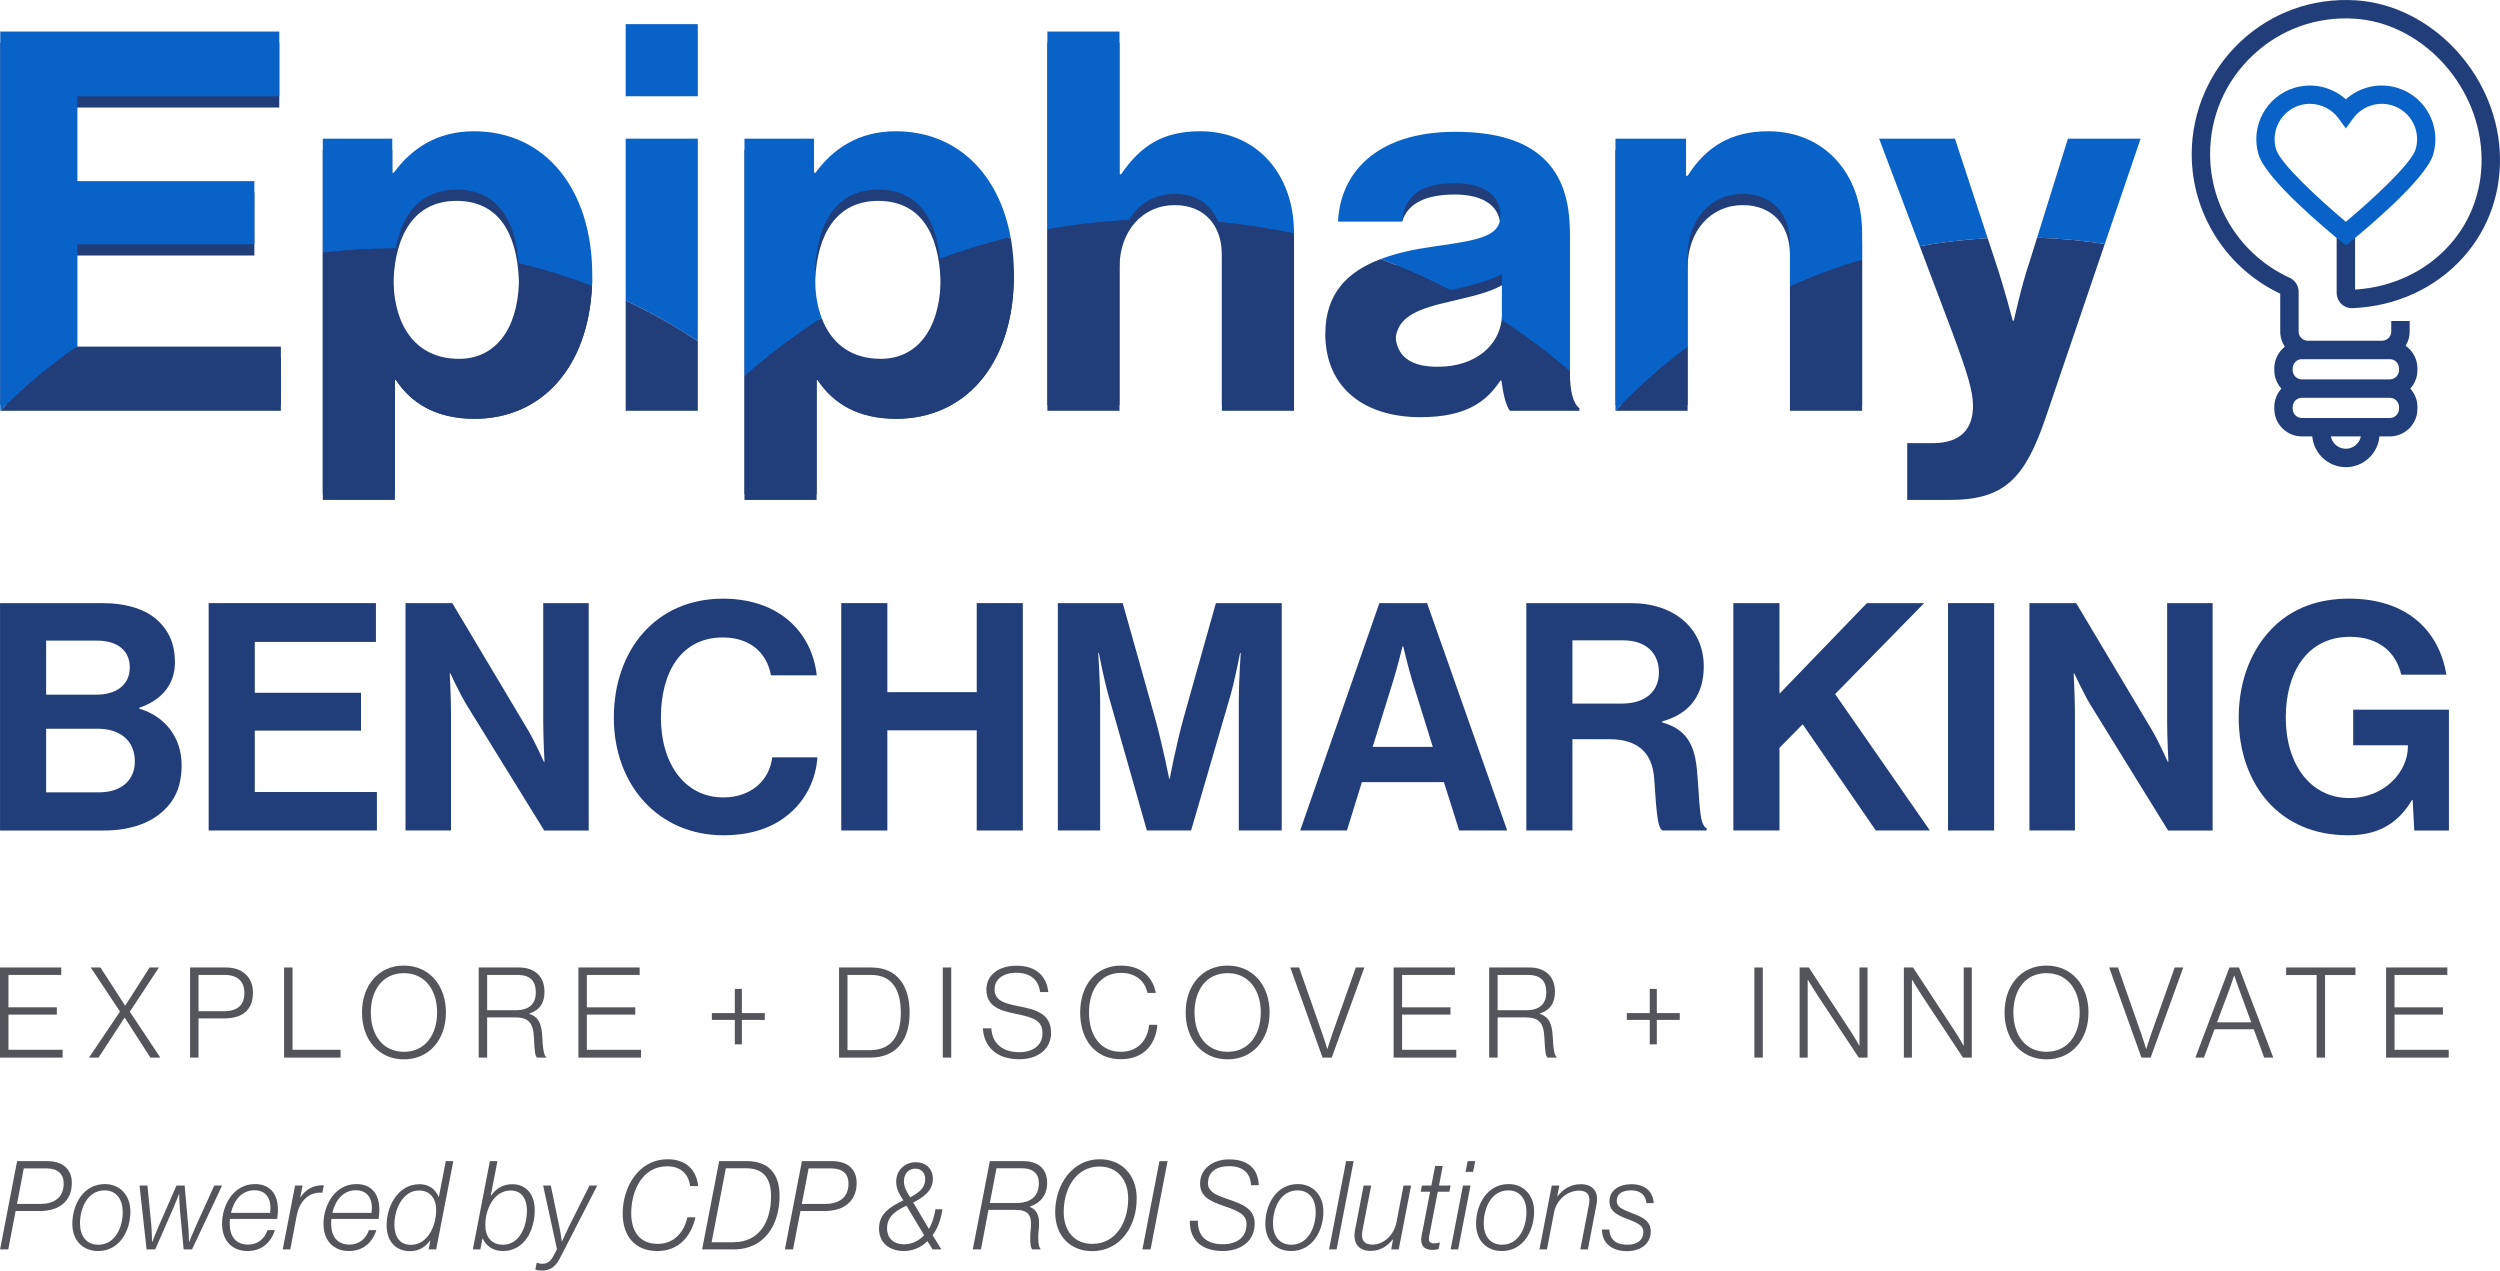 <svg xmlns="http://www.w3.org/2000/svg" id="a" data-name="Layer 1" viewBox="0 0 875.88 445.136"><defs><style>      .b {        fill: #53555a;      }      .c {        fill: #213e7a;      }      .d {        fill: #0962c7;      }    </style></defs><g><path class="c" d="M.01,211.3h35.655c8.579,0,15.153,2.117,19.275,5.794,4.346,3.899,6.352,8.69,6.352,14.93,0,8.134-5.014,13.371-12.479,15.934v.334c8.803,2.562,14.819,9.916,14.819,19.722,0,7.465-2.34,12.59-7.019,16.602-4.568,4.011-11.588,6.351-20.056,6.351H.01v-79.665ZM33.66,243.389c7.019,0,11.81-3.343,11.81-9.582,0-5.905-4.345-9.359-11.476-9.359h-17.828v18.941h17.493ZM16.166,277.595h18.607c7.8,0,12.479-4.346,12.479-10.808,0-7.577-5.571-11.477-12.925-11.477h-18.162v22.284Z"></path><path class="c" d="M73.106,211.3h58.606v13.593h-42.45v17.827h37.214v13.26h-37.214v21.504h42.785v13.481h-58.941v-79.665Z"></path><path class="c" d="M142.078,211.3h16.379l26.518,44.456c2.562,4.346,5.571,11.143,5.571,11.143h.223s-.445-8.245-.445-13.816v-41.782h15.933v79.665h-15.599l-27.186-44.011c-2.562-4.234-5.683-11.03-5.683-11.03h-.223s.446,8.356.446,13.927v41.114h-15.934v-79.665Z"></path><path class="c" d="M215.062,251.412c0-23.621,14.708-41.671,38.217-41.671,19.61,0,31.198,11.699,32.869,26.852h-16.044c-1.449-8.021-7.466-13.259-16.825-13.259-14.707,0-21.727,12.256-21.727,28.078,0,16.267,8.468,27.966,21.838,27.966,9.471,0,16.156-5.683,17.159-14.039h15.821c-.445,7.019-3.454,13.816-8.802,18.83-5.46,5.126-13.148,8.468-24.179,8.468-22.395,0-38.328-17.27-38.328-41.225Z"></path><path class="c" d="M294.731,211.3h16.156v31.197h31.309v-31.197h16.156v79.665h-16.156v-35.098h-31.309v35.098h-16.156v-79.665Z"></path><path class="c" d="M370.613,211.3h22.73l11.254,40c2.785,10.027,5.014,21.504,5.014,21.504h.223s2.117-11.477,4.902-21.504l11.254-40h23.064v79.665h-15.041v-45.682c0-6.463.668-16.49.668-16.49h-.223s-1.783,9.359-3.454,15.152l-13.705,47.02h-15.487l-13.37-47.02c-1.671-5.793-3.454-15.152-3.454-15.152h-.223s.669,10.027.669,16.49v45.682h-14.819v-79.665Z"></path><path class="c" d="M483.264,211.3h16.713l28.077,79.665h-16.824l-5.348-16.936h-28.747l-5.236,16.936h-16.379l27.744-79.665ZM480.924,261.662h21.058l-7.131-22.952c-1.337-4.234-3.231-12.256-3.231-12.256h-.224s-2.005,8.021-3.342,12.256l-7.131,22.952Z"></path><path class="c" d="M534.745,211.3h36.546c15.376,0,25.626,8.913,25.626,22.173,0,9.359-4.345,16.49-14.596,19.275v.334c7.354,2.117,11.143,6.351,12.145,16.045,1.114,11.253.669,19.832,3.454,21.058v.78h-15.487c-2.005-.892-2.228-9.805-2.897-18.384-.669-8.691-5.571-13.594-15.599-13.594h-13.036v31.977h-16.156v-79.665ZM550.901,246.509h17.158c8.803,0,13.148-4.568,13.148-10.92,0-6.462-4.122-11.253-12.701-11.253h-17.605v22.173Z"></path><path class="c" d="M607.282,211.3h16.156v31.755l30.641-31.755h20.055l-31.197,31.866,33.203,47.799h-18.941l-25.626-37.214-8.134,8.245v28.969h-16.156v-79.665Z"></path><path class="c" d="M682.495,211.3h16.156v79.665h-16.156v-79.665Z"></path><path class="c" d="M711.019,211.3h16.379l26.518,44.456c2.562,4.346,5.571,11.143,5.571,11.143h.223s-.445-8.245-.445-13.816v-41.782h15.933v79.665h-15.599l-27.186-44.011c-2.562-4.234-5.683-11.03-5.683-11.03h-.223s.446,8.356.446,13.927v41.114h-15.934v-79.665Z"></path><path class="c" d="M845.285,280.269h-.223c-5.46,9.137-12.926,12.367-22.396,12.367-12.033,0-21.393-4.345-27.967-11.587-6.573-7.354-10.361-17.605-10.361-29.638,0-13.259,4.679-24.847,13.035-32.535,6.463-5.905,14.931-9.136,25.627-9.136,20.057,0,31.533,11.03,34.096,26.629h-15.822c-1.782-7.688-7.689-13.259-17.939-13.259-15.041,0-22.507,12.479-22.507,28.301,0,16.267,8.58,28.189,22.284,28.189,12.368,0,20.502-9.247,20.502-18.05v-.445h-19.165v-12.479h33.539v42.34h-12.146l-.557-10.696Z"></path></g><g><g><path class="c" d="M27.048,125.389v-35.87h62.07v-22.11H27.048v-29.73h70.8V14.999H.099v126.88h98.31v-16.49H27.048Z"></path><path class="c" d="M207.439,97.349c-1.03-28.14-16.96-47.41-41.39-47.41-13,0-21.92,6.13-28.06,14.5h-.55v-11.9h-24.35v120.56h25.27v-39.95h.38c5.39,8.18,14.12,13.57,27.5,13.57,23.48,0,39.82-17.89,41.17-46.48.02-.41.04-.81.05-1.22.01-.18.01-.36.01-.54v-.14c-.01-.33-.02-.66-.03-.99ZM160.849,129.669c-15.05,0-23.04-11.34-23.04-28.62,0-.67.01-1.34.04-1.99v-.15c0-.36.02-.72.03-1.07.77-15.56,7.25-27.46,22.04-27.46,14.66,0,21.12,11.15,21.86,27.44.02.36.03.72.03,1.08v.18c.03.65.04,1.3.04,1.97,0,18.02-8.18,28.62-21,28.62Z"></path><path class="c" d="M355.178,97.349c-.18-4.99-.83-9.69-1.92-14.06-5.02-20.3-19.36-33.35-39.46-33.35-13.01,0-21.93,6.13-28.06,14.5h-.56v-11.9h-24.35v120.56h25.28v-39.95h.37c5.39,8.18,14.12,13.57,27.5,13.57,23.97,0,40.49-18.64,41.23-48.28,0-.03.01-.07,0-.1-.01-.33-.02-.66-.03-.99ZM308.589,129.669c-11.55,0-18.94-6.67-21.74-17.59-.87-3.31-1.3-7.01-1.3-11.03,0-.69.01-1.39.04-2.06-.01-.02-.01-.05,0-.08,0-.36.02-.72.03-1.07.77-15.56,7.25-27.46,22.05-27.46,14.66,0,21.12,11.15,21.85,27.44.02.36.03.72.03,1.08,0,.07.01.13.01.2.02.64.03,1.29.03,1.95,0,18.02-8.17,28.62-21,28.62Z"></path><path class="c" d="M453.209,81.809c-1.52-18.79-14.26-31.87-32.74-31.87-13.01,0-20.81,5.02-27.69,15.05h-.56V14.999h-25.27v126.88h25.27v-48.08c0-13.01,8.18-21.93,19.33-21.93,10.59,0,16.54,7.25,16.54,17.47v52.54h25.27v-56.26c0-1.29-.05-2.56-.15-3.81Z"></path><path class="c" d="M549.998,133.749v-48.5c0-22.3-11.52-35.12-40.14-35.12-24.48,0-37.07,11.32-40.27,25.4-.15.66-.28,1.33-.38,2h22.07c0-.01.01-.01.01-.02,1.99-6.35,8.41-9.36,18.38-9.36,8.83,0,14.04,3.09,15.54,8.1.11.35.19.72.26,1.1,0,.01,0,.03.01.04.12.67.18,1.37.18,2.1,0,7.25-7.25,8.55-23.05,10.78-4.71.66-9.23,1.5-13.39,2.65-13.64,3.75-23.57,10.73-24.77,25.02,1.39,17.03,14.69,26.17,33.15,26.17,16.35,0,23.22-5.58,28.06-12.83h.37c.56,4.28,1.48,8.74,2.97,10.6h21.71c-.47-2.11-.71-4.8-.71-8.13ZM526.208,114.239c0,9.29-7.99,18.21-22.48,18.21-8.92,0-14.87-3.16-14.87-12.08,0-.67.04-1.3.12-1.9v-.04c.04-.33.09-.65.15-.96,1.35-6.72,7.78-9.34,19.43-11.96,6.32-1.49,13.19-2.98,17.65-5.58v14.31Z"></path><path class="c" d="M619.508,49.939c-13.01,0-21.75,5.39-28.25,15.61h-.56v-13.01h-24.72v89.34h25.28v-48.08c0-13.01,8.17-21.93,19.32-21.93,10.6,0,16.54,7.25,16.54,17.47v52.54h25.28v-56.26c0-20.81-13.2-35.68-32.89-35.68Z"></path></g><path class="d" d="M509.858,46.179c-27.88,0-40.33,14.68-41.07,31.4h22.49v-.05c0-.01.01-.01.01-.02.76-9.05,6.52-13.31,18.38-13.31,10.6,0,15.99,4.46,15.99,11.34,0,.66-.06,1.28-.18,1.85-1.22,5.65-8.52,6.9-22.87,8.93-6.88.96-13.33,2.32-18.9,4.45,1.85.69,3.69,1.41,5.51,2.15,6.46,2.62,12.77,5.54,18.91,8.74.14-.03.28-.07.43-.1.03-.01.07-.02.1-.02,6.29-1.49,13.11-2.97,17.55-5.56v14.31c0,.35-.01.71-.04,1.06-.02.26-.04.52-.08.78.04.03.08.05.12.08,8.34,5.41,16.29,11.37,23.79,17.83v-48.74c0-22.3-11.52-35.12-40.14-35.12ZM.099,11.049v132.86c.69-.69,1.38-1.37,2.07-2.03,7.7-7.5,16.01-14.36,24.88-20.5v-35.8h62.07v-22.12H27.048v-29.73h70.8V11.049H.099ZM166.048,45.989c-13,0-21.92,6.13-28.06,14.5h-.55v-11.9h-24.35v39.96c7.87-.98,15.89-1.48,24.02-1.48.51,0,1.03,0,1.54.01.06-.37.13-.74.21-1.1,2.36-11.51,8.9-19.55,21.06-19.55,13.76,0,20.3,9.82,21.66,24.49.04.43.07.87.1,1.31h.01c8.82,2.08,17.41,4.77,25.72,8.01.02-.41.04-.81.05-1.22.01-.18.01-.36.01-.54v-.14c.02-.65.03-1.32.03-1.99,0-29.73-16.17-50.36-41.45-50.36ZM219.208,48.589v56.71c8.8,4.13,17.25,8.9,25.27,14.26V48.589h-25.27ZM219.208,8.459v25.27h25.27V8.459h-25.27ZM313.798,45.989c-13.01,0-21.93,6.13-28.06,14.5h-.56v-11.9h-24.35v83.18l.01.01c8.16-7.19,16.85-13.78,26.01-19.7.34-.23.68-.45,1.02-.67-1.36-3.6-2.13-7.77-2.28-12.42-.01-.02-.01-.05,0-.08-.03-.59-.04-1.2-.04-1.81,0-17.1,6.32-30.67,22.12-30.67,13.69,0,20.22,9.71,21.62,24.27,7.79-2.91,15.79-5.39,23.97-7.41.26-.07.53-.13.8-.2-4.11-22.43-18.95-37.1-40.26-37.1ZM420.469,45.989c-13.01,0-20.81,5.02-27.69,15.06h-.56V11.049h-25.27v69.31c9.31-1.69,18.82-2.79,28.5-3.26,3.38-5.74,9.16-9.18,16.1-9.18,7.69,0,12.93,3.82,15.22,9.84,8.98.82,17.81,2.18,26.44,4.05.05.01.1.02.15.03v-.17c0-20.81-13.19-35.68-32.89-35.68ZM619.508,45.989c-13.01,0-21.75,5.39-28.25,15.61h-.56v-13.01h-24.72v95.34h.03c.65-.69,1.31-1.37,1.98-2.05,7.19-7.39,14.97-14.2,23.27-20.36v-31.67c0-13.01,8.17-21.93,19.32-21.93,10.6,0,16.54,7.25,16.54,17.47v14.99c8.14-3.68,16.59-6.83,25.28-9.38v-9.33c0-20.81-13.2-35.68-32.89-35.68ZM684.919,48.589h-26.57l14.22,37.61.02.05c7.78-1.41,15.72-2.35,23.8-2.79l-11.47-34.87ZM724.498,48.589l-10.8,34.68c8.04.26,15.95,1.01,23.71,2.21l12.55-36.89h-25.46Z"></path><path class="c" d="M549.998,130.039c-7.5-6.46-15.45-12.42-23.79-17.83-.04-.03-.08-.05-.12-.08-.97,8.6-8.83,16.37-22.36,16.37-8.2,0-13.89-2.67-14.75-10.03v-.04c-.08-.64-.12-1.3-.12-2.01,0-8.82,6.36-11.82,19.27-14.76-6.14-3.2-12.45-6.12-18.91-8.74-1.82-.74-3.66-1.46-5.51-2.15h-.01c-.04.01-.07.03-.11.04-11.52,4.39-19.26,12.04-19.26,26.17,0,18.96,13.75,29.18,33.27,29.18,16.35,0,23.22-5.58,28.06-12.82h.37c.56,4.27,1.48,8.73,2.97,10.59h24.35v-.93c-2.21-1.65-3.33-5.86-3.35-12.96ZM27.048,121.439v-.06c-8.87,6.14-17.18,13-24.88,20.5-.69.66-1.38,1.34-2.07,2.03v.02h98.31v-22.49H27.048ZM181.689,92.229c.11,1.57.16,3.2.16,4.87,0,.67-.01,1.33-.04,1.98-.58,16.81-8.62,26.64-20.96,26.64-14.47,0-22.42-10.49-23-26.66v-.15c-.03-.59-.04-1.2-.04-1.81,0-3.52.26-6.89.84-10.02-.51-.01-1.03-.01-1.54-.01-8.13,0-16.15.5-24.02,1.48v86.6h25.27v-42h.38c5.39,8.18,14.12,13.57,27.5,13.57,23.48,0,39.82-17.89,41.17-46.48-8.31-3.24-16.9-5.93-25.72-8.01ZM219.208,105.299v38.63h25.27v-24.37c-8.02-5.36-16.47-10.13-25.27-14.26ZM354.308,84.449c-.07-.46-.15-.91-.25-1.36-.27.07-.54.13-.8.2-8.18,2.02-16.18,4.5-23.97,7.41.05.5.09,1,.13,1.51.12,1.58.17,3.21.17,4.89,0,.68-.01,1.35-.03,2-.59,16.8-8.62,26.62-20.97,26.62-9.82,0-16.63-4.82-20.17-12.97-.19-.44-.37-.88-.55-1.34-.34.22-.68.44-1.02.67-9.16,5.92-17.85,12.51-26.01,19.7l-.01-.01v43.38h25.28v-42h.37c5.39,8.18,14.12,13.57,27.5,13.57,23.97,0,40.49-18.64,41.23-48.28,0-.03.01-.07,0-.1.02-.66.03-1.32.03-1.99,0-4.16-.32-8.13-.93-11.9ZM366.949,80.359v63.57h25.27v-54.08c0-4.4.93-8.32,2.6-11.59.2-.4.41-.78.63-1.16-9.68.47-19.19,1.57-28.5,3.26ZM453.209,81.809c-8.63-1.87-17.46-3.23-26.44-4.05.11.28.22.57.31.86.67,2.05,1.01,4.32,1.01,6.77v58.54h25.27v-62.09c-.05-.01-.1-.02-.15-.03ZM567.988,141.879c-.67.68-1.33,1.36-1.98,2.05h25.25v-22.41c-8.3,6.16-16.08,12.97-23.27,20.36ZM627.119,100.379v43.55h25.28v-52.93c-8.69,2.55-17.14,5.7-25.28,9.38ZM713.698,83.269h-.01l-.03.11-2.54,8.14c-2.97,8.74-5.57,20.82-5.57,20.82h-.37s-3.16-12.08-6.13-20.82l-2.64-8.01-.02-.05c-8.08.44-16.02,1.38-23.8,2.79l11.4,30.17c5.39,14.5,7.25,20.63,7.25,25.84,0,7.8-4.09,13-14.12,13h-8.92v19.89h14.86c19.33,0,26.39-7.62,33.64-28.81l20.63-60.62.08-.24c-7.76-1.2-15.67-1.95-23.71-2.21Z"></path></g><g><path class="c" d="M875.774,52.717c-1.7-27.388-24.336-50.989-50.459-52.61-15.087-.929-29.446,4.228-40.42,14.54-10.821,10.17-17.027,24.517-17.027,39.361,0,20.885,12.151,39.996,31.016,48.881v13.263c0,1.968.594,3.797,1.607,5.326-2.241,1.773-3.687,4.51-3.687,7.583v.633c0,2.478.945,4.734,2.483,6.448-1.538,1.713-2.483,3.969-2.483,6.448v.633c0,5.333,4.338,9.671,9.671,9.671h3.632c.532,6.028,5.603,10.773,11.768,10.773s11.236-4.745,11.768-10.773h3.632c5.333,0,9.671-4.338,9.671-9.671v-.633c0-2.478-.945-4.735-2.483-6.448,1.538-1.713,2.483-3.969,2.483-6.448v-.633c0-3.269-1.634-6.158-4.124-7.91.887-1.461,1.408-3.168,1.408-4.999v-3.681h-6.448v3.681c0,1.778-1.446,3.224-3.224,3.224h-26.003c-1.778,0-3.224-1.446-3.224-3.224v-13.965c0-2.088-1.239-4.004-3.158-4.879-16.923-7.713-27.858-24.71-27.858-43.3,0-13.264,5.325-25.575,14.995-34.663,9.661-9.082,22.296-13.642,35.605-12.803,22.989,1.427,42.917,22.32,44.423,46.574.763,12.285-3.212,23.931-11.192,32.794-8.302,9.219-20.002,14.715-33.049,15.552v-18.468h-6.448v19.596c0,1.464.607,2.885,1.664,3.899,1.06,1.015,2.459,1.533,3.9,1.477,15.255-.651,29.008-6.951,38.723-17.739,9.149-10.161,13.708-23.481,12.836-37.508ZM840.498,129.693c0,1.778-1.446,3.224-3.224,3.224h-30.799c-1.778,0-3.224-1.446-3.224-3.224v-.633c0-1.778,1.446-3.224,3.224-3.224h30.799c1.778,0,3.224,1.446,3.224,3.224v.633ZM821.875,157.219c-2.604,0-4.779-1.863-5.267-4.326h10.534c-.489,2.463-2.663,4.326-5.267,4.326ZM840.498,143.221c0,1.778-1.446,3.224-3.224,3.224h-30.799c-1.778,0-3.224-1.446-3.224-3.224v-.633c0-1.778,1.446-3.224,3.224-3.224h30.799c1.778,0,3.224,1.446,3.224,3.224v.633Z"></path><path class="d" d="M821.873,85.989l-2.022-1.647c-4.304-3.499-25.905-21.41-28.547-30.149-2.995-9.923,2.639-20.427,12.555-23.426,6.367-1.916,13.2-.307,18.014,4.025,4.811-4.332,11.641-5.966,18.017-4.025h0c9.916,2.999,15.55,13.503,12.555,23.426-2.642,8.739-24.246,26.65-28.55,30.149l-2.022,1.647ZM809.284,36.377c-1.19,0-2.391.169-3.571.526-6.533,1.978-10.245,8.902-8.273,15.438,1.496,4.946,15.009,17.497,24.434,25.36,9.425-7.863,22.941-20.415,24.437-25.36,1.972-6.536-1.74-13.46-8.273-15.438h0c-5.014-1.509-10.477.313-13.579,4.539l-2.586,3.537-2.586-3.537c-2.373-3.237-6.123-5.065-10.004-5.065Z"></path></g><g><path class="b" d="M0,338.957h21.461v2.606H2.959v11.349h16.957v2.561H2.959v12.32h18.988v2.738H0v-31.573Z"></path><path class="b" d="M42.039,354.413l-10.244-15.455h3.4l8.61,13.336h.089l8.523-13.336h3.268l-10.201,15.499,10.687,16.074h-3.488l-8.964-13.954h-.089l-9.097,13.954h-3.356l10.862-16.118Z"></path><path class="b" d="M66.591,338.957h12.408c3.445,0,5.741.971,7.419,2.737,1.413,1.502,2.208,3.488,2.208,6.094,0,5.829-3.4,9.009-10.023,9.009h-9.053v13.733h-2.959v-31.573ZM78.381,354.28c5.123,0,7.242-2.429,7.242-6.402,0-4.062-2.429-6.314-6.977-6.314h-9.097v12.717h8.831Z"></path><path class="b" d="M99.534,338.957h2.959v28.835h16.824v2.738h-19.783v-31.573Z"></path><path class="b" d="M126.824,354.722c0-9.406,5.74-16.428,14.661-16.428,8.964,0,14.749,7.021,14.749,16.428s-5.785,16.427-14.749,16.427c-8.921,0-14.661-7.021-14.661-16.427ZM153.143,354.722c0-7.64-4.062-13.778-11.657-13.778-7.552,0-11.57,6.139-11.57,13.778s4.019,13.777,11.57,13.777c7.595,0,11.657-6.138,11.657-13.777Z"></path><path class="b" d="M167.716,338.957h14.087c5.696,0,8.964,3.268,8.964,8.523,0,3.886-1.678,6.447-5.299,7.595v.133c3.268,1.105,4.327,3.488,4.548,8.391.222,5.078.795,6.358,1.369,6.756v.177h-3.179c-.707-.485-.884-1.678-1.148-7.065-.266-5.476-2.164-7.021-6.757-7.021h-9.626v14.087h-2.959v-31.573ZM180.787,353.927c4.593,0,6.933-2.252,6.933-6.183s-1.767-6.182-6.535-6.182h-10.51v12.364h10.112Z"></path><path class="b" d="M202.644,338.957h21.461v2.606h-18.502v11.349h16.957v2.561h-16.957v12.32h18.988v2.738h-21.947v-31.573Z"></path><path class="b" d="M257.446,357.328h-8.037v-2.385h8.037v-8.479h2.473v8.479h8.037v2.385h-8.037v8.566h-2.473v-8.566Z"></path><path class="b" d="M293.965,338.957h11.217c9.317,0,13.513,6.535,13.513,15.896s-4.505,15.677-13.822,15.677h-10.907v-31.573ZM304.784,367.925c7.551,0,10.818-5.078,10.818-13.071s-2.958-13.291-10.51-13.291h-8.169v26.362h7.86Z"></path><path class="b" d="M330.308,338.957h2.958v31.573h-2.958v-31.573Z"></path><path class="b" d="M344.35,360.286h2.959c.309,5.344,3.93,8.347,9.847,8.347,4.637,0,8.082-2.341,8.082-6.624,0-4.46-2.959-5.521-9.716-6.889-5.829-1.148-9.935-2.915-9.935-8.435,0-5.034,4.239-8.346,10.554-8.346,7.021,0,10.555,3.797,11.129,9.229h-2.871c-.529-4.46-3.709-6.756-8.213-6.756-4.814,0-7.729,2.296-7.729,5.784,0,3.754,2.915,4.902,8.567,5.962,6.138,1.192,11.216,2.693,11.216,9.317,0,5.608-4.504,9.229-11.128,9.229-8.302,0-12.408-4.681-12.762-10.819Z"></path><path class="b" d="M378.44,354.766c0-9.538,5.432-16.472,14.352-16.472,6.668,0,11.084,3.71,12.144,9.583h-2.914c-.839-4.107-4.107-7.021-9.273-7.021-7.419,0-11.217,6.138-11.217,13.91,0,7.904,3.931,13.733,11.173,13.733,6.094,0,9.405-4.239,9.892-9.45h2.87c-.177,3.091-1.369,6.183-3.268,8.258-2.208,2.473-5.521,3.798-9.539,3.798-8.787,0-14.219-6.668-14.219-16.339Z"></path><path class="b" d="M415.401,354.722c0-9.406,5.74-16.428,14.66-16.428,8.965,0,14.75,7.021,14.75,16.428s-5.785,16.427-14.75,16.427c-8.92,0-14.66-7.021-14.66-16.427ZM441.72,354.722c0-7.64-4.062-13.778-11.658-13.778-7.551,0-11.569,6.139-11.569,13.778s4.019,13.777,11.569,13.777c7.596,0,11.658-6.138,11.658-13.777Z"></path><path class="b" d="M452.053,338.957h3.091l8.17,23.315c.706,1.943,1.678,5.211,1.678,5.211h.088s1.016-3.4,1.723-5.344l8.213-23.183h3.003l-11.437,31.573h-3.224l-11.305-31.573Z"></path><path class="b" d="M488.263,338.957h21.461v2.606h-18.502v11.349h16.957v2.561h-16.957v12.32h18.988v2.738h-21.947v-31.573Z"></path><path class="b" d="M521.735,338.957h14.087c5.696,0,8.964,3.268,8.964,8.523,0,3.886-1.678,6.447-5.299,7.595v.133c3.268,1.105,4.327,3.488,4.548,8.391.222,5.078.795,6.358,1.369,6.756v.177h-3.179c-.707-.485-.884-1.678-1.148-7.065-.266-5.476-2.164-7.021-6.757-7.021h-9.626v14.087h-2.959v-31.573ZM534.807,353.927c4.593,0,6.933-2.252,6.933-6.183s-1.767-6.182-6.535-6.182h-10.51v12.364h10.112Z"></path><path class="b" d="M577.993,357.328h-8.037v-2.385h8.037v-8.479h2.473v8.479h8.037v2.385h-8.037v8.566h-2.473v-8.566Z"></path><path class="b" d="M614.645,338.957h2.958v31.573h-2.958v-31.573Z"></path><path class="b" d="M630.497,338.957h3.224l14.528,22.167c1.59,2.385,3.135,5.211,3.135,5.211h.089v-27.378h2.826v31.573h-3.091l-14.484-21.903c-1.457-2.207-3.312-5.343-3.312-5.343h-.088v27.246h-2.826v-31.573Z"></path><path class="b" d="M667.017,338.957h3.224l14.528,22.167c1.59,2.385,3.135,5.211,3.135,5.211h.089v-27.378h2.826v31.573h-3.091l-14.484-21.903c-1.457-2.207-3.312-5.343-3.312-5.343h-.088v27.246h-2.826v-31.573Z"></path><path class="b" d="M702.3,354.722c0-9.406,5.74-16.428,14.66-16.428,8.965,0,14.75,7.021,14.75,16.428s-5.785,16.427-14.75,16.427c-8.92,0-14.66-7.021-14.66-16.427ZM728.618,354.722c0-7.64-4.062-13.778-11.658-13.778-7.551,0-11.569,6.139-11.569,13.778s4.019,13.777,11.569,13.777c7.596,0,11.658-6.138,11.658-13.777Z"></path><path class="b" d="M738.952,338.957h3.091l8.17,23.315c.706,1.943,1.678,5.211,1.678,5.211h.088s1.016-3.4,1.723-5.344l8.214-23.183h3.002l-11.437,31.573h-3.224l-11.305-31.573Z"></path><path class="b" d="M781.079,338.957h3.356l12.012,31.573h-3.18l-3.665-9.935h-13.733l-3.709,9.935h-3.003l11.923-31.573ZM788.719,358.166l-4.328-11.791c-.662-1.766-1.59-4.592-1.59-4.592h-.088s-.839,2.693-1.546,4.592l-4.416,11.791h11.968Z"></path><path class="b" d="M811.637,341.607h-10.687v-2.649h24.287v2.649h-10.642v28.924h-2.959v-28.924Z"></path><path class="b" d="M835.969,338.957h21.461v2.606h-18.502v11.349h16.957v2.561h-16.957v12.32h18.988v2.738h-21.947v-31.573Z"></path></g><g><path class="b" d="M5.478,424.279l-2.596,13.458H.025l5.972-30.94h10.429c2.899,0,5.193.735,6.708,2.25,1.298,1.341,2.034,2.985,2.034,5.409,0,6.447-4.501,9.823-11.165,9.823H5.478ZM5.954,421.812h8.049c4.501,0,8.309-1.86,8.309-7.184,0-3.289-2.034-5.279-6.059-5.279h-7.919l-2.38,12.463Z"></path><path class="b" d="M25.345,428.779c0-6.707,3.808-13.934,11.381-13.934,5.193,0,8.958,3.765,8.958,9.649,0,6.621-3.722,13.805-11.295,13.805-5.192,0-9.044-3.505-9.044-9.521ZM43,424.625c0-3.981-1.903-7.572-6.361-7.572-5.842,0-8.611,6.015-8.611,11.597,0,4.154,2.077,7.443,6.448,7.443,5.712,0,8.524-5.885,8.524-11.468Z"></path><path class="b" d="M53,429.082c.217,2.293.26,6.015.26,6.015h.087s1.428-3.679,2.337-5.712l6.144-14.021h2.856l1.255,14.021c.217,2.033.26,5.712.26,5.712h.086s1.559-3.809,2.554-6.015l6.231-13.719h2.727l-10.516,22.373h-2.943l-1.341-14.237c-.174-2.12-.217-5.149-.217-5.149h-.087s-1.125,3.029-2.076,5.149l-6.232,14.237h-3.028l-2.467-22.373h2.769l1.341,13.719Z"></path><path class="b" d="M80.571,427.048c-.087.562-.087,1.168-.087,1.73,0,4.154,1.947,7.271,6.448,7.271,3.289,0,5.755-1.991,6.794-5.064h2.597c-1.559,4.804-5.064,7.314-9.607,7.314-5.279,0-8.914-3.505-8.914-9.521,0-6.75,4.154-13.934,11.468-13.934,2.51,0,4.284.692,5.625,1.99,2.554,2.38,2.813,6.448,2.207,10.213h-16.53ZM80.917,424.928h13.718c.606-4.414-1.038-7.92-5.495-7.92-4.501,0-7.227,3.592-8.223,7.92Z"></path><path class="b" d="M112.943,417.875h-.044c-4.587-.39-7.962,2.899-8.914,7.919l-2.294,11.943h-2.64l4.328-22.373h2.64l-.822,4.068h.086c1.904-2.812,4.674-4.327,8.179-4.154l-.519,2.597Z"></path><path class="b" d="M116.105,427.048c-.087.562-.087,1.168-.087,1.73,0,4.154,1.947,7.271,6.448,7.271,3.289,0,5.755-1.991,6.794-5.064h2.597c-1.559,4.804-5.064,7.314-9.607,7.314-5.279,0-8.914-3.505-8.914-9.521,0-6.75,4.154-13.934,11.468-13.934,2.51,0,4.284.692,5.625,1.99,2.554,2.38,2.813,6.448,2.207,10.213h-16.53ZM116.45,424.928h13.718c.606-4.414-1.038-7.92-5.495-7.92-4.501,0-7.227,3.592-8.223,7.92Z"></path><path class="b" d="M146.963,414.888c3.158,0,5.539,1.602,6.707,4.457h.087l2.423-12.549h2.64l-6.015,30.94h-2.64l.606-3.115h-.086c-1.688,2.336-3.938,3.721-7.098,3.721-4.89,0-8.179-3.418-8.135-9.217.043-6.794,4.154-14.237,11.511-14.237ZM143.934,436.135c5.929,0,8.871-6.664,8.871-12.203.043-3.894-2.034-6.837-5.972-6.837-5.712,0-8.655,6.534-8.655,11.943,0,3.809,1.559,7.097,5.756,7.097Z"></path><path class="b" d="M176.177,438.299c-3.245,0-5.842-1.602-7.054-4.414h-.086l-.736,3.852h-2.64l5.972-30.94h2.641l-2.337,12.116h.086c1.817-2.553,4.241-4.024,7.486-4.024,4.847,0,7.876,3.635,7.833,9.131,0,6.881-3.549,14.28-11.165,14.28ZM178.903,417.095c-5.799,0-8.828,6.448-8.871,11.9-.043,4.241,2.034,7.097,6.189,7.097,5.928,0,8.395-6.621,8.395-11.986,0-3.679-1.558-7.011-5.712-7.011Z"></path><path class="b" d="M196.173,440.809c-1.644,3.202-3.635,4.327-6.231,4.327-1.081,0-1.817-.13-2.38-.346l.477-2.38h.086c.39.13.822.346,1.947.346,1.602,0,2.856-.822,3.809-2.726l1.255-2.381-4.847-22.286h2.683l2.986,14.367c.476,2.207.865,5.193.865,5.193h.087s1.298-2.899,2.38-5.106l7.227-14.454h2.727l-13.069,25.445Z"></path><path class="b" d="M241.789,415.538c-.606-4.371-3.419-6.924-8.049-6.924-8.698,0-12.593,8.568-12.593,16.443,0,6.059,2.726,10.732,9.304,10.732,5.625,0,9.174-3.981,10.386-9.304h2.812c-.735,3.332-2.207,6.231-4.37,8.352-2.207,2.207-5.28,3.462-8.958,3.462-7.963,0-12.16-5.322-12.16-13.155,0-9.044,5.366-18.997,15.838-18.997,5.799,0,9.953,3.202,10.602,9.391h-2.812Z"></path><path class="b" d="M251.962,406.796h9.607c8.092,0,11.554,4.803,11.554,12.159,0,9.91-5.064,18.781-16.098,18.781h-11.035l5.972-30.94ZM249.322,435.227h7.573c9.174,0,13.241-7.271,13.241-16.098,0-6.016-2.423-9.823-8.741-9.823h-7.097l-4.977,25.921Z"></path><path class="b" d="M280.44,424.279l-2.596,13.458h-2.856l5.972-30.94h10.429c2.899,0,5.193.735,6.708,2.25,1.298,1.341,2.034,2.985,2.034,5.409,0,6.447-4.501,9.823-11.165,9.823h-8.525ZM280.917,421.812h8.049c4.501,0,8.309-1.86,8.309-7.184,0-3.289-2.034-5.279-6.059-5.279h-7.919l-2.38,12.463Z"></path><path class="b" d="M326.749,437.737l-1.817-2.899c-2.077,2.12-5.064,3.462-8.266,3.462-4.5,0-8.698-2.38-8.698-7.876,0-5.236,3.852-7.616,8.525-9.866-1.731-2.597-2.51-4.371-2.51-6.578,0-3.765,2.812-6.794,6.88-6.794,3.333,0,5.973,2.121,5.973,5.843,0,4.283-3.549,6.577-6.881,8.265l5.496,9.261c1.038-1.774,1.817-3.981,2.293-6.881h2.424c-.519,3.809-1.731,6.751-3.419,9.088l3.072,4.977h-3.072ZM323.763,432.76l-6.188-10.343c-3.202,1.515-6.794,3.462-6.794,7.92,0,3.591,2.467,5.625,5.972,5.625,2.683,0,5.236-1.255,7.01-3.202ZM318.873,419.475c2.424-1.298,5.279-2.942,5.279-6.361,0-2.077-1.255-3.678-3.462-3.678-2.423,0-3.981,1.817-3.981,4.414,0,1.688.564,3.158,2.164,5.625Z"></path><path class="b" d="M364.576,437.737h-2.899c-.39-.433-.779-1.298-.736-3.938,0-.909.044-2.121.217-3.549.39-4.934-1.125-6.361-5.669-6.361h-9.174l-2.64,13.848h-2.856l5.972-30.94h11.641c2.597,0,4.674.648,6.102,1.86,1.559,1.342,2.337,3.332,2.337,5.799,0,4.327-2.423,7.054-6.059,8.266v.129c2.684,1.126,3.506,3.289,3.159,7.487-.173,1.341-.216,2.466-.216,3.332,0,2.726.433,3.548.822,3.894v.173ZM346.79,421.465h9.304c4.674,0,7.876-2.076,7.876-6.924,0-3.245-1.903-5.235-5.885-5.235h-8.958l-2.337,12.159Z"></path><path class="b" d="M369.687,424.668c0-9.434,5.842-18.521,15.622-18.521,7.356,0,12.938,5.149,12.938,13.761,0,9.477-5.496,18.435-15.622,18.435-7.314,0-12.938-5.019-12.938-13.674ZM395.261,419.908c0-6.534-3.765-11.208-10.082-11.208-8.179,0-12.507,7.66-12.507,15.969,0,6.62,3.722,11.121,10.04,11.121,8.265,0,12.549-7.616,12.549-15.882Z"></path><path class="b" d="M403.1,437.737h-2.856l5.972-30.94h2.856l-5.972,30.94Z"></path><path class="b" d="M419.676,427.698c-.087,5.668,3.288,8.222,8.784,8.222,4.544,0,8.266-2.164,8.266-7.054,0-3.202-2.511-4.501-7.876-6.318-5.453-1.817-8.396-3.635-8.396-7.876,0-5.322,4.587-8.481,10.213-8.481,5.842,0,10.126,2.684,10.343,9.045h-2.727c-.173-4.501-3.116-6.665-7.659-6.665-3.981,0-7.4,1.645-7.4,5.929,0,2.812,2.25,4.024,6.578,5.496,5.755,1.947,9.779,3.549,9.779,8.698,0,6.058-4.76,9.606-11.208,9.606-6.361,0-11.641-2.986-11.511-10.602h2.813Z"></path><path class="b" d="M443.307,428.779c0-6.707,3.808-13.934,11.381-13.934,5.193,0,8.958,3.765,8.958,9.649,0,6.621-3.722,13.805-11.295,13.805-5.192,0-9.044-3.505-9.044-9.521ZM460.962,424.625c0-3.981-1.903-7.572-6.361-7.572-5.842,0-8.611,6.015-8.611,11.597,0,4.154,2.077,7.443,6.448,7.443,5.712,0,8.524-5.885,8.524-11.468Z"></path><path class="b" d="M468.279,437.737h-2.64l5.972-30.94h2.64l-5.972,30.94Z"></path><path class="b" d="M494.375,415.364l-4.327,22.373h-2.64l.648-3.505h-.086c-1.817,2.207-4.154,4.024-7.789,4.024-4.111,0-6.318-2.64-5.453-7.271l3.029-15.622h2.64l-3.029,15.579c-.649,3.289.39,5.106,3.419,5.106,4.197,0,7.616-3.462,8.481-7.876l2.467-12.81h2.64Z"></path><path class="b" d="M498.187,415.364h3.289l1.341-6.88h2.64l-1.298,6.88h4.067l-.433,2.164h-4.067l-3.029,15.665c-.303,1.645.173,2.424,1.731,2.424.735,0,1.514-.13,1.903-.304h.13l-.433,2.251c-.519.216-1.298.346-2.12.346-3.116,0-4.457-1.774-3.852-4.933l2.986-15.449h-3.289l.433-2.164Z"></path><path class="b" d="M510.867,437.737h-2.64l4.327-22.373h2.64l-4.327,22.373ZM516.104,410.561h-2.64l.735-3.765h2.64l-.735,3.765Z"></path><path class="b" d="M517.143,428.779c0-6.707,3.808-13.934,11.381-13.934,5.193,0,8.958,3.765,8.958,9.649,0,6.621-3.722,13.805-11.295,13.805-5.192,0-9.044-3.505-9.044-9.521ZM534.798,424.625c0-3.981-1.903-7.572-6.361-7.572-5.842,0-8.611,6.015-8.611,11.597,0,4.154,2.077,7.443,6.448,7.443,5.712,0,8.524-5.885,8.524-11.468Z"></path><path class="b" d="M539.346,437.737l4.328-22.373h2.64l-.736,3.766h.087c1.904-2.467,4.544-4.241,8.179-4.241,4.154,0,6.404,2.553,5.496,7.097l-3.029,15.752h-2.64l3.029-15.752c.606-3.159-.519-4.847-3.462-4.847-4.241,0-7.92,3.376-8.741,7.486l-2.511,13.112h-2.64Z"></path><path class="b" d="M563.842,430.77c.173,3.592,2.38,5.322,6.361,5.322,3.072,0,5.539-1.385,5.539-4.544,0-1.99-1.515-2.899-5.323-4.37-4.067-1.515-6.534-2.856-6.534-6.318,0-3.894,3.419-5.972,7.659-5.972,4.414,0,7.573,2.207,7.833,6.621h-2.553c-.26-3.029-2.381-4.457-5.323-4.457-2.64,0-5.062.865-5.062,3.678,0,1.991,1.428,2.813,5.409,4.327,3.765,1.429,6.49,2.727,6.49,6.448,0,4.327-3.635,6.837-8.309,6.837s-8.741-2.25-8.784-7.572h2.597Z"></path></g></svg>